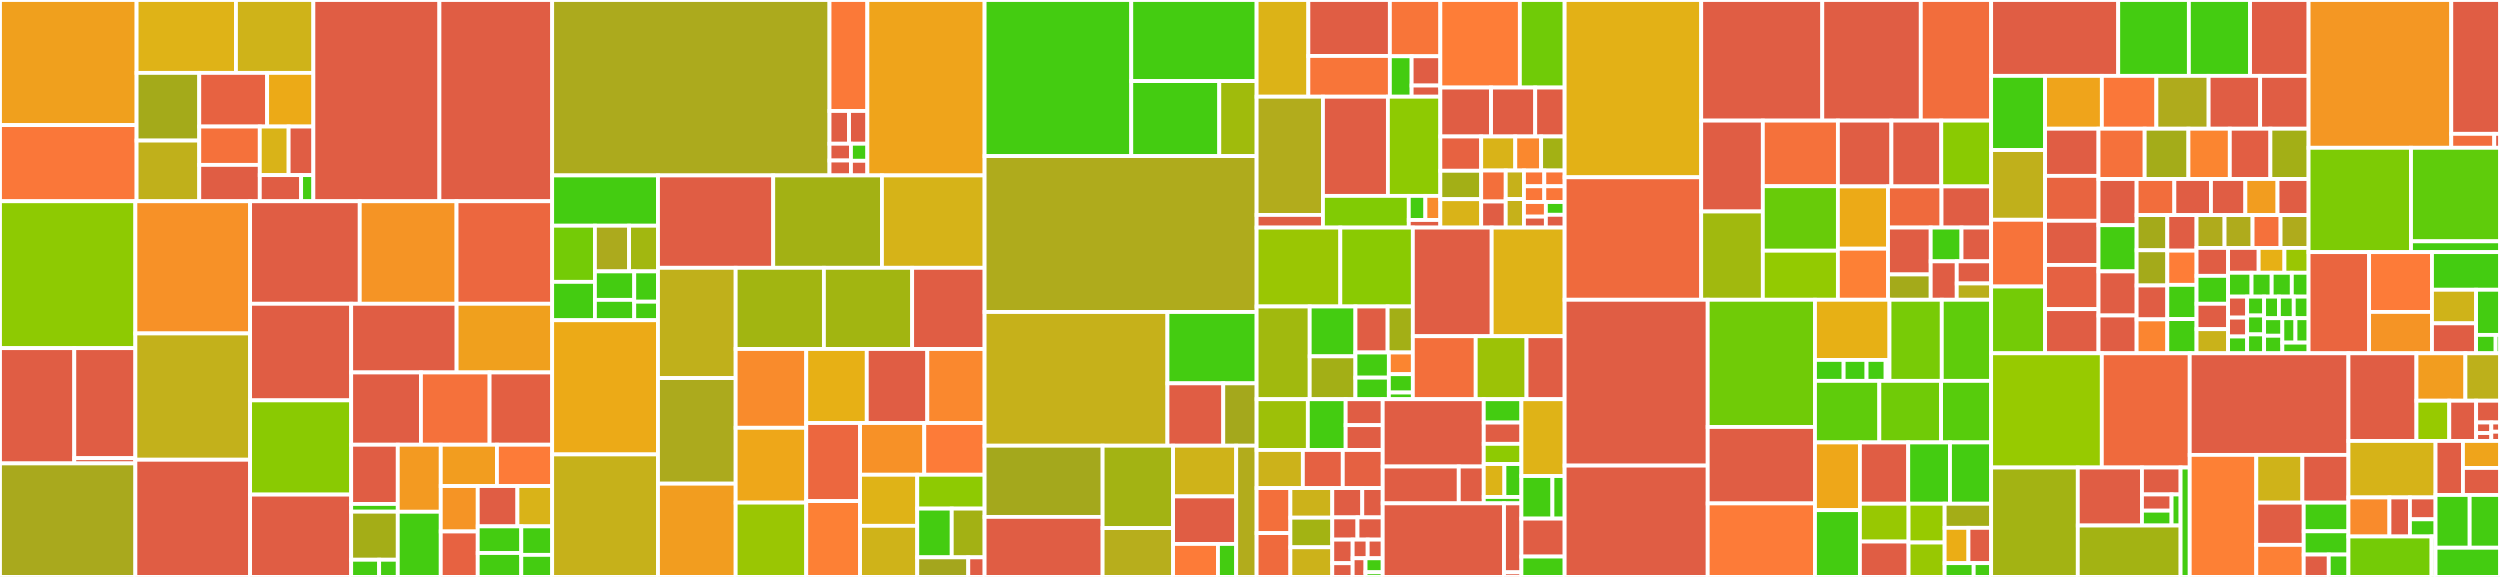 <svg baseProfile="full" width="650" height="150" viewBox="0 0 650 150" version="1.1"
xmlns="http://www.w3.org/2000/svg" xmlns:ev="http://www.w3.org/2001/xml-events"
xmlns:xlink="http://www.w3.org/1999/xlink">

<rect x="0" y="0" width="650" height="150" fill="#333333" stroke="none"/>

<style>rect.s{mask:url(#mask);}</style>
<defs>
  <pattern id="white" width="4" height="4" patternUnits="userSpaceOnUse" patternTransform="rotate(45)">
    <rect width="2" height="2" transform="translate(0,0)" fill="white"></rect>
  </pattern>
  <mask id="mask">
    <rect x="0" y="0" width="100%" height="100%" fill="url(#white)"></rect>
  </mask>
</defs>

<rect x="0" y="0" width="35.515" height="32.522" fill="#f0a01d" stroke="white" stroke-width="1" class=" tooltipped" data-content="internal/db/fetcher/indexer_iterators.go"><title>internal/db/fetcher/indexer_iterators.go</title></rect>
<rect x="0" y="32.522" width="35.515" height="19.802" fill="#fa7739" stroke="white" stroke-width="1" class=" tooltipped" data-content="internal/db/fetcher/indexer_matchers.go"><title>internal/db/fetcher/indexer_matchers.go</title></rect>
<rect x="35.515" y="0" width="25.834" height="18.952" fill="#dfb317" stroke="white" stroke-width="1" class=" tooltipped" data-content="internal/db/fetcher/versioned.go"><title>internal/db/fetcher/versioned.go</title></rect>
<rect x="61.349" y="0" width="20.124" height="18.952" fill="#cfb319" stroke="white" stroke-width="1" class=" tooltipped" data-content="internal/db/fetcher/indexer.go"><title>internal/db/fetcher/indexer.go</title></rect>
<rect x="35.515" y="18.952" width="16.292" height="17.599" fill="#a4aa1a" stroke="white" stroke-width="1" class=" tooltipped" data-content="internal/db/fetcher/document.go"><title>internal/db/fetcher/document.go</title></rect>
<rect x="35.515" y="36.551" width="16.292" height="15.773" fill="#c0b01b" stroke="white" stroke-width="1" class=" tooltipped" data-content="internal/db/fetcher/wrapper.go"><title>internal/db/fetcher/wrapper.go</title></rect>
<rect x="51.807" y="18.952" width="17.645" height="13.951" fill="#e76241" stroke="white" stroke-width="1" class=" tooltipped" data-content="internal/db/fetcher/encoded_doc.go"><title>internal/db/fetcher/encoded_doc.go</title></rect>
<rect x="69.452" y="18.952" width="12.022" height="13.951" fill="#ecaa17" stroke="white" stroke-width="1" class=" tooltipped" data-content="internal/db/fetcher/prefix.go"><title>internal/db/fetcher/prefix.go</title></rect>
<rect x="51.807" y="32.902" width="15.738" height="9.968" fill="#f5713b" stroke="white" stroke-width="1" class=" tooltipped" data-content="internal/db/fetcher/multi.go"><title>internal/db/fetcher/multi.go</title></rect>
<rect x="51.807" y="42.871" width="15.738" height="9.453" fill="#e05d44" stroke="white" stroke-width="1" class=" tooltipped" data-content="internal/db/fetcher/dag.go"><title>internal/db/fetcher/dag.go</title></rect>
<rect x="67.546" y="32.902" width="7.5" height="12.624" fill="#d9b318" stroke="white" stroke-width="1" class=" tooltipped" data-content="internal/db/fetcher/permissioned.go"><title>internal/db/fetcher/permissioned.go</title></rect>
<rect x="75.045" y="32.902" width="6.428" height="12.624" fill="#e05d44" stroke="white" stroke-width="1" class=" tooltipped" data-content="internal/db/fetcher/filtered.go"><title>internal/db/fetcher/filtered.go</title></rect>
<rect x="67.546" y="45.526" width="10.744" height="6.797" fill="#e05d44" stroke="white" stroke-width="1" class=" tooltipped" data-content="internal/db/fetcher/errors.go"><title>internal/db/fetcher/errors.go</title></rect>
<rect x="78.29" y="45.526" width="3.183" height="6.797" fill="#4c1" stroke="white" stroke-width="1" class=" tooltipped" data-content="internal/db/fetcher/fetcher.go"><title>internal/db/fetcher/fetcher.go</title></rect>
<rect x="81.473" y="0" width="32.776" height="52.324" fill="#e05d44" stroke="white" stroke-width="1" class=" tooltipped" data-content="internal/db/collection.go"><title>internal/db/collection.go</title></rect>
<rect x="114.249" y="0" width="29.312" height="52.324" fill="#e05d44" stroke="white" stroke-width="1" class=" tooltipped" data-content="internal/db/p2p_replicator.go"><title>internal/db/p2p_replicator.go</title></rect>
<rect x="0" y="52.324" width="35.198" height="38.194" fill="#8eca02" stroke="white" stroke-width="1" class=" tooltipped" data-content="internal/db/definition_validation.go"><title>internal/db/definition_validation.go</title></rect>
<rect x="0" y="90.518" width="19.314" height="29.971" fill="#e05d44" stroke="white" stroke-width="1" class=" tooltipped" data-content="internal/db/description/collection.go"><title>internal/db/description/collection.go</title></rect>
<rect x="19.314" y="90.518" width="15.884" height="28.609" fill="#e05d44" stroke="white" stroke-width="1" class=" tooltipped" data-content="internal/db/description/schema.go"><title>internal/db/description/schema.go</title></rect>
<rect x="19.314" y="119.127" width="15.884" height="1.362" fill="#e05d44" stroke="white" stroke-width="1" class=" tooltipped" data-content="internal/db/description/errors.go"><title>internal/db/description/errors.go</title></rect>
<rect x="0" y="120.49" width="35.198" height="29.51" fill="#a9a91d" stroke="white" stroke-width="1" class=" tooltipped" data-content="internal/db/collection_index.go"><title>internal/db/collection_index.go</title></rect>
<rect x="35.198" y="52.324" width="29.825" height="34.373" fill="#f79127" stroke="white" stroke-width="1" class=" tooltipped" data-content="internal/db/merge.go"><title>internal/db/merge.go</title></rect>
<rect x="35.198" y="86.696" width="29.825" height="32.831" fill="#c3b11b" stroke="white" stroke-width="1" class=" tooltipped" data-content="internal/db/schema.go"><title>internal/db/schema.go</title></rect>
<rect x="35.198" y="119.527" width="29.825" height="30.473" fill="#e05d44" stroke="white" stroke-width="1" class=" tooltipped" data-content="internal/db/errors.go"><title>internal/db/errors.go</title></rect>
<rect x="65.023" y="52.324" width="28.513" height="26.658" fill="#e05d44" stroke="white" stroke-width="1" class=" tooltipped" data-content="internal/db/backup.go"><title>internal/db/backup.go</title></rect>
<rect x="93.536" y="52.324" width="25.164" height="26.658" fill="#f59425" stroke="white" stroke-width="1" class=" tooltipped" data-content="internal/db/index.go"><title>internal/db/index.go</title></rect>
<rect x="118.701" y="52.324" width="24.86" height="26.658" fill="#ec673f" stroke="white" stroke-width="1" class=" tooltipped" data-content="internal/db/collection_define.go"><title>internal/db/collection_define.go</title></rect>
<rect x="65.023" y="78.982" width="26.281" height="25.114" fill="#e05d44" stroke="white" stroke-width="1" class=" tooltipped" data-content="internal/db/db.go"><title>internal/db/db.go</title></rect>
<rect x="65.023" y="104.095" width="26.281" height="24.496" fill="#8aca02" stroke="white" stroke-width="1" class=" tooltipped" data-content="internal/db/schema_id.go"><title>internal/db/schema_id.go</title></rect>
<rect x="65.023" y="128.592" width="26.281" height="21.408" fill="#e05d44" stroke="white" stroke-width="1" class=" tooltipped" data-content="internal/db/view.go"><title>internal/db/view.go</title></rect>
<rect x="91.304" y="78.982" width="27.416" height="17.858" fill="#e05d44" stroke="white" stroke-width="1" class=" tooltipped" data-content="internal/db/store.go"><title>internal/db/store.go</title></rect>
<rect x="118.72" y="78.982" width="24.841" height="17.858" fill="#f0a01d" stroke="white" stroke-width="1" class=" tooltipped" data-content="internal/db/p2p_schema_root.go"><title>internal/db/p2p_schema_root.go</title></rect>
<rect x="91.304" y="96.84" width="18.139" height="18.79" fill="#e05d44" stroke="white" stroke-width="1" class=" tooltipped" data-content="internal/db/collection_delete.go"><title>internal/db/collection_delete.go</title></rect>
<rect x="109.443" y="96.84" width="17.851" height="18.79" fill="#f5713b" stroke="white" stroke-width="1" class=" tooltipped" data-content="internal/db/collection_update.go"><title>internal/db/collection_update.go</title></rect>
<rect x="127.294" y="96.84" width="16.267" height="18.79" fill="#e35f42" stroke="white" stroke-width="1" class=" tooltipped" data-content="internal/db/lens.go"><title>internal/db/lens.go</title></rect>
<rect x="91.304" y="115.63" width="12.12" height="15.4" fill="#e05d44" stroke="white" stroke-width="1" class=" tooltipped" data-content="internal/db/base/compare.go"><title>internal/db/base/compare.go</title></rect>
<rect x="91.304" y="131.029" width="12.12" height="2.009" fill="#4c1" stroke="white" stroke-width="1" class=" tooltipped" data-content="internal/db/base/collection_keys.go"><title>internal/db/base/collection_keys.go</title></rect>
<rect x="91.304" y="133.038" width="12.12" height="12.498" fill="#a4ad17" stroke="white" stroke-width="1" class=" tooltipped" data-content="internal/db/permission/check.go"><title>internal/db/permission/check.go</title></rect>
<rect x="91.304" y="145.536" width="7.272" height="4.464" fill="#4c1" stroke="white" stroke-width="1" class=" tooltipped" data-content="internal/db/permission/register.go"><title>internal/db/permission/register.go</title></rect>
<rect x="98.576" y="145.536" width="4.848" height="4.464" fill="#4c1" stroke="white" stroke-width="1" class=" tooltipped" data-content="internal/db/permission/permission.go"><title>internal/db/permission/permission.go</title></rect>
<rect x="103.424" y="115.63" width="11.175" height="17.427" fill="#f39a21" stroke="white" stroke-width="1" class=" tooltipped" data-content="internal/db/collection_id.go"><title>internal/db/collection_id.go</title></rect>
<rect x="103.424" y="133.057" width="11.175" height="16.943" fill="#4c1" stroke="white" stroke-width="1" class=" tooltipped" data-content="internal/db/messages.go"><title>internal/db/messages.go</title></rect>
<rect x="114.599" y="115.63" width="14.607" height="10.741" fill="#f29d1f" stroke="white" stroke-width="1" class=" tooltipped" data-content="internal/db/collection_get.go"><title>internal/db/collection_get.go</title></rect>
<rect x="129.206" y="115.63" width="14.355" height="10.741" fill="#fd7b38" stroke="white" stroke-width="1" class=" tooltipped" data-content="internal/db/subscriptions.go"><title>internal/db/subscriptions.go</title></rect>
<rect x="114.599" y="126.37" width="9.616" height="11.815" fill="#f59425" stroke="white" stroke-width="1" class=" tooltipped" data-content="internal/db/iterator.go"><title>internal/db/iterator.go</title></rect>
<rect x="114.599" y="138.185" width="9.616" height="11.815" fill="#e76241" stroke="white" stroke-width="1" class=" tooltipped" data-content="internal/db/sequence.go"><title>internal/db/sequence.go</title></rect>
<rect x="124.215" y="126.37" width="10.318" height="10.487" fill="#e05d44" stroke="white" stroke-width="1" class=" tooltipped" data-content="internal/db/collection_retriever.go"><title>internal/db/collection_retriever.go</title></rect>
<rect x="134.533" y="126.37" width="9.028" height="10.487" fill="#d9b318" stroke="white" stroke-width="1" class=" tooltipped" data-content="internal/db/request.go"><title>internal/db/request.go</title></rect>
<rect x="124.215" y="136.857" width="11.319" height="6.93" fill="#4c1" stroke="white" stroke-width="1" class=" tooltipped" data-content="internal/db/collection_acp.go"><title>internal/db/collection_acp.go</title></rect>
<rect x="124.215" y="143.787" width="11.319" height="6.213" fill="#4c1" stroke="white" stroke-width="1" class=" tooltipped" data-content="internal/db/config.go"><title>internal/db/config.go</title></rect>
<rect x="135.534" y="136.857" width="8.026" height="7.414" fill="#4c1" stroke="white" stroke-width="1" class=" tooltipped" data-content="internal/db/context.go"><title>internal/db/context.go</title></rect>
<rect x="135.534" y="144.271" width="8.026" height="5.729" fill="#4c1" stroke="white" stroke-width="1" class=" tooltipped" data-content="internal/db/container/container.go"><title>internal/db/container/container.go</title></rect>
<rect x="143.561" y="0" width="72.111" height="45.613" fill="#acaa1d" stroke="white" stroke-width="1" class=" tooltipped" data-content="internal/planner/mapper/mapper.go"><title>internal/planner/mapper/mapper.go</title></rect>
<rect x="215.672" y="0" width="9.844" height="28.852" fill="#fb7938" stroke="white" stroke-width="1" class=" tooltipped" data-content="internal/planner/mapper/targetable.go"><title>internal/planner/mapper/targetable.go</title></rect>
<rect x="215.672" y="28.852" width="5.081" height="8.518" fill="#e05d44" stroke="white" stroke-width="1" class=" tooltipped" data-content="internal/planner/mapper/select.go"><title>internal/planner/mapper/select.go</title></rect>
<rect x="220.752" y="28.852" width="4.763" height="8.518" fill="#e05d44" stroke="white" stroke-width="1" class=" tooltipped" data-content="internal/planner/mapper/field.go"><title>internal/planner/mapper/field.go</title></rect>
<rect x="215.672" y="37.37" width="5.578" height="4.364" fill="#e05d44" stroke="white" stroke-width="1" class=" tooltipped" data-content="internal/planner/mapper/commitSelect.go"><title>internal/planner/mapper/commitSelect.go</title></rect>
<rect x="215.672" y="41.734" width="5.578" height="3.879" fill="#e05d44" stroke="white" stroke-width="1" class=" tooltipped" data-content="internal/planner/mapper/aggregate.go"><title>internal/planner/mapper/aggregate.go</title></rect>
<rect x="221.25" y="37.37" width="4.266" height="4.439" fill="#4c1" stroke="white" stroke-width="1" class=" tooltipped" data-content="internal/planner/mapper/operation.go"><title>internal/planner/mapper/operation.go</title></rect>
<rect x="221.25" y="41.809" width="4.266" height="3.805" fill="#e05d44" stroke="white" stroke-width="1" class=" tooltipped" data-content="internal/planner/mapper/errors.go"><title>internal/planner/mapper/errors.go</title></rect>
<rect x="225.516" y="0" width="30.481" height="45.613" fill="#efa41b" stroke="white" stroke-width="1" class=" tooltipped" data-content="internal/planner/type_join.go"><title>internal/planner/type_join.go</title></rect>
<rect x="143.561" y="45.613" width="27.519" height="13.073" fill="#4c1" stroke="white" stroke-width="1" class=" tooltipped" data-content="internal/planner/filter/normalize.go"><title>internal/planner/filter/normalize.go</title></rect>
<rect x="143.561" y="58.686" width="11.118" height="14.598" fill="#74cb06" stroke="white" stroke-width="1" class=" tooltipped" data-content="internal/planner/filter/copy_field.go"><title>internal/planner/filter/copy_field.go</title></rect>
<rect x="143.561" y="73.284" width="11.118" height="9.975" fill="#4c1" stroke="white" stroke-width="1" class=" tooltipped" data-content="internal/planner/filter/extract_properties.go"><title>internal/planner/filter/extract_properties.go</title></rect>
<rect x="154.679" y="58.686" width="8.884" height="11.874" fill="#acaa1d" stroke="white" stroke-width="1" class=" tooltipped" data-content="internal/planner/filter/unwrap_relation.go"><title>internal/planner/filter/unwrap_relation.go</title></rect>
<rect x="163.563" y="58.686" width="7.517" height="11.874" fill="#a2b710" stroke="white" stroke-width="1" class=" tooltipped" data-content="internal/planner/filter/complex.go"><title>internal/planner/filter/complex.go</title></rect>
<rect x="154.679" y="70.561" width="10.224" height="7.408" fill="#4c1" stroke="white" stroke-width="1" class=" tooltipped" data-content="internal/planner/filter/merge.go"><title>internal/planner/filter/merge.go</title></rect>
<rect x="154.679" y="77.968" width="10.224" height="5.291" fill="#4c1" stroke="white" stroke-width="1" class=" tooltipped" data-content="internal/planner/filter/split.go"><title>internal/planner/filter/split.go</title></rect>
<rect x="164.903" y="70.561" width="6.177" height="7.882" fill="#4c1" stroke="white" stroke-width="1" class=" tooltipped" data-content="internal/planner/filter/copy.go"><title>internal/planner/filter/copy.go</title></rect>
<rect x="164.903" y="78.443" width="6.177" height="4.817" fill="#4c1" stroke="white" stroke-width="1" class=" tooltipped" data-content="internal/planner/filter/remove_field.go"><title>internal/planner/filter/remove_field.go</title></rect>
<rect x="143.561" y="83.259" width="27.519" height="34.894" fill="#ecaa17" stroke="white" stroke-width="1" class=" tooltipped" data-content="internal/planner/planner.go"><title>internal/planner/planner.go</title></rect>
<rect x="143.561" y="118.153" width="27.519" height="31.847" fill="#c6b11a" stroke="white" stroke-width="1" class=" tooltipped" data-content="internal/planner/select.go"><title>internal/planner/select.go</title></rect>
<rect x="171.08" y="45.613" width="29.957" height="24.018" fill="#e05d44" stroke="white" stroke-width="1" class=" tooltipped" data-content="internal/planner/explain.go"><title>internal/planner/explain.go</title></rect>
<rect x="201.038" y="45.613" width="28.268" height="24.018" fill="#a3b114" stroke="white" stroke-width="1" class=" tooltipped" data-content="internal/planner/scan.go"><title>internal/planner/scan.go</title></rect>
<rect x="229.305" y="45.613" width="26.691" height="24.018" fill="#d6b318" stroke="white" stroke-width="1" class=" tooltipped" data-content="internal/planner/commit.go"><title>internal/planner/commit.go</title></rect>
<rect x="171.08" y="69.632" width="20.194" height="28.665" fill="#c0b01b" stroke="white" stroke-width="1" class=" tooltipped" data-content="internal/planner/sum.go"><title>internal/planner/sum.go</title></rect>
<rect x="171.08" y="98.296" width="20.194" height="27.459" fill="#acaa1d" stroke="white" stroke-width="1" class=" tooltipped" data-content="internal/planner/group.go"><title>internal/planner/group.go</title></rect>
<rect x="171.08" y="125.756" width="20.194" height="24.244" fill="#f29d1f" stroke="white" stroke-width="1" class=" tooltipped" data-content="internal/planner/arbitrary_join.go"><title>internal/planner/arbitrary_join.go</title></rect>
<rect x="191.274" y="69.632" width="22.941" height="21.106" fill="#a2b511" stroke="white" stroke-width="1" class=" tooltipped" data-content="internal/planner/max.go"><title>internal/planner/max.go</title></rect>
<rect x="214.216" y="69.632" width="22.941" height="21.106" fill="#a2b511" stroke="white" stroke-width="1" class=" tooltipped" data-content="internal/planner/min.go"><title>internal/planner/min.go</title></rect>
<rect x="237.157" y="69.632" width="18.84" height="21.106" fill="#e05d44" stroke="white" stroke-width="1" class=" tooltipped" data-content="internal/planner/top.go"><title>internal/planner/top.go</title></rect>
<rect x="191.274" y="90.737" width="18.349" height="20.491" fill="#f98b2c" stroke="white" stroke-width="1" class=" tooltipped" data-content="internal/planner/view.go"><title>internal/planner/view.go</title></rect>
<rect x="191.274" y="111.229" width="18.349" height="19.459" fill="#eea719" stroke="white" stroke-width="1" class=" tooltipped" data-content="internal/planner/multi.go"><title>internal/planner/multi.go</title></rect>
<rect x="191.274" y="130.688" width="18.349" height="19.312" fill="#9ac603" stroke="white" stroke-width="1" class=" tooltipped" data-content="internal/planner/count.go"><title>internal/planner/count.go</title></rect>
<rect x="209.623" y="90.737" width="15.739" height="19.249" fill="#e7b015" stroke="white" stroke-width="1" class=" tooltipped" data-content="internal/planner/order.go"><title>internal/planner/order.go</title></rect>
<rect x="225.362" y="90.737" width="15.739" height="19.249" fill="#e05d44" stroke="white" stroke-width="1" class=" tooltipped" data-content="internal/planner/upsert.go"><title>internal/planner/upsert.go</title></rect>
<rect x="241.101" y="90.737" width="14.896" height="19.249" fill="#fa882e" stroke="white" stroke-width="1" class=" tooltipped" data-content="internal/planner/update.go"><title>internal/planner/update.go</title></rect>
<rect x="209.623" y="109.986" width="13.993" height="20.297" fill="#ec673f" stroke="white" stroke-width="1" class=" tooltipped" data-content="internal/planner/lens.go"><title>internal/planner/lens.go</title></rect>
<rect x="209.623" y="130.283" width="13.993" height="19.717" fill="#fd8035" stroke="white" stroke-width="1" class=" tooltipped" data-content="internal/planner/operation.go"><title>internal/planner/operation.go</title></rect>
<rect x="223.616" y="109.986" width="16.693" height="13.449" fill="#f79127" stroke="white" stroke-width="1" class=" tooltipped" data-content="internal/planner/create.go"><title>internal/planner/create.go</title></rect>
<rect x="240.309" y="109.986" width="15.687" height="13.449" fill="#fd7b38" stroke="white" stroke-width="1" class=" tooltipped" data-content="internal/planner/delete.go"><title>internal/planner/delete.go</title></rect>
<rect x="223.616" y="123.435" width="14.866" height="13.282" fill="#dfb317" stroke="white" stroke-width="1" class=" tooltipped" data-content="internal/planner/average.go"><title>internal/planner/average.go</title></rect>
<rect x="223.616" y="136.718" width="14.866" height="13.282" fill="#cfb319" stroke="white" stroke-width="1" class=" tooltipped" data-content="internal/planner/values.go"><title>internal/planner/values.go</title></rect>
<rect x="238.483" y="123.435" width="17.514" height="8.803" fill="#8eca02" stroke="white" stroke-width="1" class=" tooltipped" data-content="internal/planner/limit.go"><title>internal/planner/limit.go</title></rect>
<rect x="238.483" y="132.239" width="8.971" height="12.665" fill="#4c1" stroke="white" stroke-width="1" class=" tooltipped" data-content="internal/planner/aggregate.go"><title>internal/planner/aggregate.go</title></rect>
<rect x="247.453" y="132.239" width="8.543" height="12.665" fill="#a3b114" stroke="white" stroke-width="1" class=" tooltipped" data-content="internal/planner/pipe.go"><title>internal/planner/pipe.go</title></rect>
<rect x="238.483" y="144.903" width="13.268" height="5.097" fill="#a4a61d" stroke="white" stroke-width="1" class=" tooltipped" data-content="internal/planner/datasource.go"><title>internal/planner/datasource.go</title></rect>
<rect x="251.751" y="144.903" width="4.246" height="5.097" fill="#e05d44" stroke="white" stroke-width="1" class=" tooltipped" data-content="internal/planner/errors.go"><title>internal/planner/errors.go</title></rect>
<rect x="255.997" y="0" width="38.129" height="40.579" fill="#4c1" stroke="white" stroke-width="1" class=" tooltipped" data-content="internal/request/graphql/schema/types/base.go"><title>internal/request/graphql/schema/types/base.go</title></rect>
<rect x="294.126" y="0" width="32.596" height="21.078" fill="#4c1" stroke="white" stroke-width="1" class=" tooltipped" data-content="internal/request/graphql/schema/types/types.go"><title>internal/request/graphql/schema/types/types.go</title></rect>
<rect x="294.126" y="21.078" width="22.887" height="19.501" fill="#4c1" stroke="white" stroke-width="1" class=" tooltipped" data-content="internal/request/graphql/schema/types/commits.go"><title>internal/request/graphql/schema/types/commits.go</title></rect>
<rect x="317.013" y="21.078" width="9.71" height="19.501" fill="#a0bb0c" stroke="white" stroke-width="1" class=" tooltipped" data-content="internal/request/graphql/schema/types/scalars.go"><title>internal/request/graphql/schema/types/scalars.go</title></rect>
<rect x="255.997" y="40.579" width="70.725" height="40.541" fill="#afab1c" stroke="white" stroke-width="1" class=" tooltipped" data-content="internal/request/graphql/schema/generate.go"><title>internal/request/graphql/schema/generate.go</title></rect>
<rect x="255.997" y="81.119" width="47.539" height="34.765" fill="#c6b11a" stroke="white" stroke-width="1" class=" tooltipped" data-content="internal/request/graphql/schema/collection.go"><title>internal/request/graphql/schema/collection.go</title></rect>
<rect x="303.536" y="81.119" width="23.186" height="18.549" fill="#4c1" stroke="white" stroke-width="1" class=" tooltipped" data-content="internal/request/graphql/schema/schema.go"><title>internal/request/graphql/schema/schema.go</title></rect>
<rect x="303.536" y="99.669" width="14.512" height="16.216" fill="#e05d44" stroke="white" stroke-width="1" class=" tooltipped" data-content="internal/request/graphql/schema/errors.go"><title>internal/request/graphql/schema/errors.go</title></rect>
<rect x="318.048" y="99.669" width="8.674" height="16.216" fill="#a4a81c" stroke="white" stroke-width="1" class=" tooltipped" data-content="internal/request/graphql/schema/manager.go"><title>internal/request/graphql/schema/manager.go</title></rect>
<rect x="255.997" y="115.885" width="30.685" height="18.512" fill="#a4a81c" stroke="white" stroke-width="1" class=" tooltipped" data-content="internal/request/graphql/parser/query.go"><title>internal/request/graphql/parser/query.go</title></rect>
<rect x="255.997" y="134.397" width="30.685" height="15.603" fill="#e05d44" stroke="white" stroke-width="1" class=" tooltipped" data-content="internal/request/graphql/parser/request.go"><title>internal/request/graphql/parser/request.go</title></rect>
<rect x="286.681" y="115.885" width="18.316" height="21.414" fill="#a3b313" stroke="white" stroke-width="1" class=" tooltipped" data-content="internal/request/graphql/parser/mutation.go"><title>internal/request/graphql/parser/mutation.go</title></rect>
<rect x="286.681" y="137.299" width="18.316" height="12.701" fill="#b7ae1c" stroke="white" stroke-width="1" class=" tooltipped" data-content="internal/request/graphql/parser/commit.go"><title>internal/request/graphql/parser/commit.go</title></rect>
<rect x="304.997" y="115.885" width="16.413" height="13.185" fill="#cfb319" stroke="white" stroke-width="1" class=" tooltipped" data-content="internal/request/graphql/parser/order.go"><title>internal/request/graphql/parser/order.go</title></rect>
<rect x="304.997" y="129.069" width="16.413" height="12.361" fill="#e05d44" stroke="white" stroke-width="1" class=" tooltipped" data-content="internal/request/graphql/parser/filter.go"><title>internal/request/graphql/parser/filter.go</title></rect>
<rect x="304.997" y="141.43" width="11.678" height="8.57" fill="#fd7b38" stroke="white" stroke-width="1" class=" tooltipped" data-content="internal/request/graphql/parser/subscription.go"><title>internal/request/graphql/parser/subscription.go</title></rect>
<rect x="316.675" y="141.43" width="4.734" height="8.57" fill="#4c1" stroke="white" stroke-width="1" class=" tooltipped" data-content="internal/request/graphql/parser/introspection.go"><title>internal/request/graphql/parser/introspection.go</title></rect>
<rect x="321.41" y="115.885" width="5.312" height="34.115" fill="#b2ac1c" stroke="white" stroke-width="1" class=" tooltipped" data-content="internal/request/graphql/parser.go"><title>internal/request/graphql/parser.go</title></rect>
<rect x="326.722" y="0" width="13.448" height="25.143" fill="#dcb317" stroke="white" stroke-width="1" class=" tooltipped" data-content="internal/core/crdt/ipld_union.go"><title>internal/core/crdt/ipld_union.go</title></rect>
<rect x="340.17" y="0" width="21.194" height="14.55" fill="#e05d44" stroke="white" stroke-width="1" class=" tooltipped" data-content="internal/core/crdt/counter.go"><title>internal/core/crdt/counter.go</title></rect>
<rect x="340.17" y="14.55" width="21.194" height="10.593" fill="#f87539" stroke="white" stroke-width="1" class=" tooltipped" data-content="internal/core/crdt/composite.go"><title>internal/core/crdt/composite.go</title></rect>
<rect x="361.364" y="0" width="13.125" height="14.632" fill="#f87539" stroke="white" stroke-width="1" class=" tooltipped" data-content="internal/core/crdt/lwwreg.go"><title>internal/core/crdt/lwwreg.go</title></rect>
<rect x="361.364" y="14.632" width="5.662" height="10.51" fill="#4c1" stroke="white" stroke-width="1" class=" tooltipped" data-content="internal/core/crdt/collection.go"><title>internal/core/crdt/collection.go</title></rect>
<rect x="367.026" y="14.632" width="7.463" height="7.611" fill="#e05d44" stroke="white" stroke-width="1" class=" tooltipped" data-content="internal/core/crdt/base.go"><title>internal/core/crdt/base.go</title></rect>
<rect x="367.026" y="22.243" width="7.463" height="2.899" fill="#e05d44" stroke="white" stroke-width="1" class=" tooltipped" data-content="internal/core/crdt/errors.go"><title>internal/core/crdt/errors.go</title></rect>
<rect x="326.722" y="25.143" width="17.247" height="30.74" fill="#b2ac1c" stroke="white" stroke-width="1" class=" tooltipped" data-content="internal/core/block/block.go"><title>internal/core/block/block.go</title></rect>
<rect x="326.722" y="55.882" width="17.247" height="3.294" fill="#e05d44" stroke="white" stroke-width="1" class=" tooltipped" data-content="internal/core/block/errors.go"><title>internal/core/block/errors.go</title></rect>
<rect x="343.969" y="25.143" width="16.886" height="25.791" fill="#e05d44" stroke="white" stroke-width="1" class=" tooltipped" data-content="internal/core/encoding.go"><title>internal/core/encoding.go</title></rect>
<rect x="360.855" y="25.143" width="13.634" height="25.791" fill="#8eca02" stroke="white" stroke-width="1" class=" tooltipped" data-content="internal/core/doc.go"><title>internal/core/doc.go</title></rect>
<rect x="343.969" y="50.933" width="22.316" height="8.242" fill="#81cb04" stroke="white" stroke-width="1" class=" tooltipped" data-content="internal/core/view_item.go"><title>internal/core/view_item.go</title></rect>
<rect x="366.285" y="50.933" width="4.318" height="6.264" fill="#4c1" stroke="white" stroke-width="1" class=" tooltipped" data-content="internal/core/cid/cid.go"><title>internal/core/cid/cid.go</title></rect>
<rect x="370.603" y="50.933" width="3.886" height="6.264" fill="#f98b2c" stroke="white" stroke-width="1" class=" tooltipped" data-content="internal/core/net/protocol.go"><title>internal/core/net/protocol.go</title></rect>
<rect x="366.285" y="57.198" width="8.204" height="1.978" fill="#e05d44" stroke="white" stroke-width="1" class=" tooltipped" data-content="internal/core/errors.go"><title>internal/core/errors.go</title></rect>
<rect x="374.49" y="0" width="20.674" height="22.766" fill="#fe7d37" stroke="white" stroke-width="1" class=" tooltipped" data-content="internal/keys/datastore_doc.go"><title>internal/keys/datastore_doc.go</title></rect>
<rect x="395.163" y="0" width="11.644" height="22.766" fill="#70cb07" stroke="white" stroke-width="1" class=" tooltipped" data-content="internal/keys/datastore_index.go"><title>internal/keys/datastore_index.go</title></rect>
<rect x="374.49" y="22.766" width="13.182" height="12.722" fill="#e05d44" stroke="white" stroke-width="1" class=" tooltipped" data-content="internal/keys/headstore_doc.go"><title>internal/keys/headstore_doc.go</title></rect>
<rect x="387.672" y="22.766" width="11.481" height="12.722" fill="#e05d44" stroke="white" stroke-width="1" class=" tooltipped" data-content="internal/keys/headstore_collection.go"><title>internal/keys/headstore_collection.go</title></rect>
<rect x="399.153" y="22.766" width="7.654" height="12.722" fill="#e05d44" stroke="white" stroke-width="1" class=" tooltipped" data-content="internal/keys/systemstore_collection_root.go"><title>internal/keys/systemstore_collection_root.go</title></rect>
<rect x="374.49" y="35.489" width="10.62" height="8.914" fill="#e76241" stroke="white" stroke-width="1" class=" tooltipped" data-content="internal/keys/datastore_view_item.go"><title>internal/keys/datastore_view_item.go</title></rect>
<rect x="374.49" y="44.403" width="10.62" height="7.386" fill="#a3af16" stroke="white" stroke-width="1" class=" tooltipped" data-content="internal/keys/systemstore_collection_index.go"><title>internal/keys/systemstore_collection_index.go</title></rect>
<rect x="374.49" y="51.79" width="10.62" height="7.386" fill="#d9b318" stroke="white" stroke-width="1" class=" tooltipped" data-content="internal/keys/systemstore_collection_schema.go"><title>internal/keys/systemstore_collection_schema.go</title></rect>
<rect x="385.11" y="35.489" width="8.862" height="8.851" fill="#d9b318" stroke="white" stroke-width="1" class=" tooltipped" data-content="internal/keys/systemstore_schema_root.go"><title>internal/keys/systemstore_schema_root.go</title></rect>
<rect x="393.972" y="35.489" width="6.723" height="8.851" fill="#fa882e" stroke="white" stroke-width="1" class=" tooltipped" data-content="internal/keys/peerstore_replicator_retry_doc.go"><title>internal/keys/peerstore_replicator_retry_doc.go</title></rect>
<rect x="400.695" y="35.489" width="6.112" height="8.851" fill="#a3b114" stroke="white" stroke-width="1" class=" tooltipped" data-content="internal/keys/datastore_primary_doc.go"><title>internal/keys/datastore_primary_doc.go</title></rect>
<rect x="385.11" y="44.34" width="6.381" height="8.054" fill="#f36f3b" stroke="white" stroke-width="1" class=" tooltipped" data-content="internal/keys/systemstore_p2p_collection.go"><title>internal/keys/systemstore_p2p_collection.go</title></rect>
<rect x="385.11" y="52.394" width="6.381" height="6.782" fill="#e05d44" stroke="white" stroke-width="1" class=" tooltipped" data-content="internal/keys/peerstore_replicator_retry.go"><title>internal/keys/peerstore_replicator_retry.go</title></rect>
<rect x="391.491" y="44.34" width="4.741" height="7.418" fill="#c6b11a" stroke="white" stroke-width="1" class=" tooltipped" data-content="internal/keys/peerstore_replicator.go"><title>internal/keys/peerstore_replicator.go</title></rect>
<rect x="391.491" y="51.758" width="4.741" height="7.418" fill="#c6b11a" stroke="white" stroke-width="1" class=" tooltipped" data-content="internal/keys/systemstore_schema_version.go"><title>internal/keys/systemstore_schema_version.go</title></rect>
<rect x="396.232" y="44.34" width="5.288" height="4.093" fill="#fa7739" stroke="white" stroke-width="1" class=" tooltipped" data-content="internal/keys/headstore.go"><title>internal/keys/headstore.go</title></rect>
<rect x="401.519" y="44.34" width="5.288" height="4.093" fill="#fa7739" stroke="white" stroke-width="1" class=" tooltipped" data-content="internal/keys/systemstore_collection.go"><title>internal/keys/systemstore_collection.go</title></rect>
<rect x="396.232" y="48.433" width="5.288" height="4.093" fill="#fa7739" stroke="white" stroke-width="1" class=" tooltipped" data-content="internal/keys/systemstore_collection_name.go"><title>internal/keys/systemstore_collection_name.go</title></rect>
<rect x="401.519" y="48.433" width="5.288" height="4.093" fill="#fa7739" stroke="white" stroke-width="1" class=" tooltipped" data-content="internal/keys/systemstore_seq_field_id.go"><title>internal/keys/systemstore_seq_field_id.go</title></rect>
<rect x="396.232" y="52.525" width="5.694" height="3.8" fill="#fa7739" stroke="white" stroke-width="1" class=" tooltipped" data-content="internal/keys/systemstore_seq_index_id.go"><title>internal/keys/systemstore_seq_index_id.go</title></rect>
<rect x="396.232" y="56.326" width="5.694" height="2.85" fill="#e05d44" stroke="white" stroke-width="1" class=" tooltipped" data-content="internal/keys/errors.go"><title>internal/keys/errors.go</title></rect>
<rect x="401.926" y="52.525" width="4.881" height="3.325" fill="#4c1" stroke="white" stroke-width="1" class=" tooltipped" data-content="internal/keys/key.go"><title>internal/keys/key.go</title></rect>
<rect x="401.926" y="55.851" width="4.881" height="3.325" fill="#e05d44" stroke="white" stroke-width="1" class=" tooltipped" data-content="internal/keys/systemstore_seq_collection_id.go"><title>internal/keys/systemstore_seq_collection_id.go</title></rect>
<rect x="326.722" y="59.176" width="21.76" height="20.511" fill="#9ac603" stroke="white" stroke-width="1" class=" tooltipped" data-content="internal/encoding/int.go"><title>internal/encoding/int.go</title></rect>
<rect x="348.482" y="59.176" width="18.858" height="20.511" fill="#8aca02" stroke="white" stroke-width="1" class=" tooltipped" data-content="internal/encoding/field_value.go"><title>internal/encoding/field_value.go</title></rect>
<rect x="326.722" y="79.687" width="13.801" height="24.107" fill="#a1b90e" stroke="white" stroke-width="1" class=" tooltipped" data-content="internal/encoding/json.go"><title>internal/encoding/json.go</title></rect>
<rect x="340.523" y="79.687" width="11.894" height="12.963" fill="#4c1" stroke="white" stroke-width="1" class=" tooltipped" data-content="internal/encoding/bytes.go"><title>internal/encoding/bytes.go</title></rect>
<rect x="340.523" y="92.65" width="11.894" height="11.144" fill="#a3af16" stroke="white" stroke-width="1" class=" tooltipped" data-content="internal/encoding/float.go"><title>internal/encoding/float.go</title></rect>
<rect x="352.417" y="79.687" width="8.366" height="11.963" fill="#e05d44" stroke="white" stroke-width="1" class=" tooltipped" data-content="internal/encoding/time.go"><title>internal/encoding/time.go</title></rect>
<rect x="360.783" y="79.687" width="6.557" height="11.963" fill="#a3af16" stroke="white" stroke-width="1" class=" tooltipped" data-content="internal/encoding/errors.go"><title>internal/encoding/errors.go</title></rect>
<rect x="352.417" y="91.65" width="8.687" height="6.539" fill="#4c1" stroke="white" stroke-width="1" class=" tooltipped" data-content="internal/encoding/type.go"><title>internal/encoding/type.go</title></rect>
<rect x="352.417" y="98.189" width="8.687" height="5.605" fill="#4c1" stroke="white" stroke-width="1" class=" tooltipped" data-content="internal/encoding/bool.go"><title>internal/encoding/bool.go</title></rect>
<rect x="361.104" y="91.65" width="6.237" height="5.638" fill="#fb8530" stroke="white" stroke-width="1" class=" tooltipped" data-content="internal/encoding/string.go"><title>internal/encoding/string.go</title></rect>
<rect x="361.104" y="97.288" width="6.237" height="4.771" fill="#4c1" stroke="white" stroke-width="1" class=" tooltipped" data-content="internal/encoding/null.go"><title>internal/encoding/null.go</title></rect>
<rect x="361.104" y="102.059" width="6.237" height="1.735" fill="#4c1" stroke="white" stroke-width="1" class=" tooltipped" data-content="internal/encoding/encoding.go"><title>internal/encoding/encoding.go</title></rect>
<rect x="367.34" y="59.176" width="20.5" height="28.238" fill="#e05d44" stroke="white" stroke-width="1" class=" tooltipped" data-content="internal/lens/fetcher.go"><title>internal/lens/fetcher.go</title></rect>
<rect x="387.84" y="59.176" width="18.967" height="28.238" fill="#dfb317" stroke="white" stroke-width="1" class=" tooltipped" data-content="internal/lens/registry.go"><title>internal/lens/registry.go</title></rect>
<rect x="367.34" y="87.414" width="16.348" height="16.381" fill="#f36f3b" stroke="white" stroke-width="1" class=" tooltipped" data-content="internal/lens/lens.go"><title>internal/lens/lens.go</title></rect>
<rect x="383.688" y="87.414" width="13.211" height="16.381" fill="#9cc206" stroke="white" stroke-width="1" class=" tooltipped" data-content="internal/lens/history.go"><title>internal/lens/history.go</title></rect>
<rect x="396.899" y="87.414" width="9.908" height="16.381" fill="#e05d44" stroke="white" stroke-width="1" class=" tooltipped" data-content="internal/lens/txn_registry.go"><title>internal/lens/txn_registry.go</title></rect>
<rect x="326.722" y="103.794" width="13.318" height="13.202" fill="#9dc008" stroke="white" stroke-width="1" class=" tooltipped" data-content="internal/connor/eq.go"><title>internal/connor/eq.go</title></rect>
<rect x="340.04" y="103.794" width="9.835" height="13.202" fill="#4c1" stroke="white" stroke-width="1" class=" tooltipped" data-content="internal/connor/connor.go"><title>internal/connor/connor.go</title></rect>
<rect x="349.875" y="103.794" width="9.63" height="6.741" fill="#e05d44" stroke="white" stroke-width="1" class=" tooltipped" data-content="internal/connor/numbers/upcast.go"><title>internal/connor/numbers/upcast.go</title></rect>
<rect x="349.875" y="110.535" width="9.63" height="6.46" fill="#e05d44" stroke="white" stroke-width="1" class=" tooltipped" data-content="internal/connor/numbers/equality.go"><title>internal/connor/numbers/equality.go</title></rect>
<rect x="326.722" y="116.996" width="12.02" height="9.901" fill="#ccb21a" stroke="white" stroke-width="1" class=" tooltipped" data-content="internal/connor/like.go"><title>internal/connor/like.go</title></rect>
<rect x="338.743" y="116.996" width="10.381" height="9.901" fill="#e56142" stroke="white" stroke-width="1" class=" tooltipped" data-content="internal/connor/ge.go"><title>internal/connor/ge.go</title></rect>
<rect x="349.124" y="116.996" width="10.381" height="9.901" fill="#e56142" stroke="white" stroke-width="1" class=" tooltipped" data-content="internal/connor/le.go"><title>internal/connor/le.go</title></rect>
<rect x="326.722" y="126.897" width="8.781" height="11.705" fill="#f36f3b" stroke="white" stroke-width="1" class=" tooltipped" data-content="internal/connor/lt.go"><title>internal/connor/lt.go</title></rect>
<rect x="326.722" y="138.603" width="8.781" height="11.397" fill="#ef6a3d" stroke="white" stroke-width="1" class=" tooltipped" data-content="internal/connor/gt.go"><title>internal/connor/gt.go</title></rect>
<rect x="335.503" y="126.897" width="10.889" height="7.701" fill="#ccb21a" stroke="white" stroke-width="1" class=" tooltipped" data-content="internal/connor/all.go"><title>internal/connor/all.go</title></rect>
<rect x="335.503" y="134.598" width="10.889" height="7.701" fill="#a3b313" stroke="white" stroke-width="1" class=" tooltipped" data-content="internal/connor/any.go"><title>internal/connor/any.go</title></rect>
<rect x="335.503" y="142.299" width="10.889" height="7.701" fill="#ccb21a" stroke="white" stroke-width="1" class=" tooltipped" data-content="internal/connor/none.go"><title>internal/connor/none.go</title></rect>
<rect x="346.392" y="126.897" width="7.797" height="7.632" fill="#e05d44" stroke="white" stroke-width="1" class=" tooltipped" data-content="internal/connor/time/equality.go"><title>internal/connor/time/equality.go</title></rect>
<rect x="354.189" y="126.897" width="5.316" height="7.632" fill="#e05d44" stroke="white" stroke-width="1" class=" tooltipped" data-content="internal/connor/ilike.go"><title>internal/connor/ilike.go</title></rect>
<rect x="346.392" y="134.529" width="6.557" height="5.776" fill="#e05d44" stroke="white" stroke-width="1" class=" tooltipped" data-content="internal/connor/and.go"><title>internal/connor/and.go</title></rect>
<rect x="352.949" y="134.529" width="6.557" height="5.776" fill="#e05d44" stroke="white" stroke-width="1" class=" tooltipped" data-content="internal/connor/or.go"><title>internal/connor/or.go</title></rect>
<rect x="346.392" y="140.305" width="5.301" height="6.123" fill="#e05d44" stroke="white" stroke-width="1" class=" tooltipped" data-content="internal/connor/in.go"><title>internal/connor/in.go</title></rect>
<rect x="346.392" y="146.428" width="5.301" height="3.572" fill="#e05d44" stroke="white" stroke-width="1" class=" tooltipped" data-content="internal/connor/ne.go"><title>internal/connor/ne.go</title></rect>
<rect x="351.693" y="140.305" width="3.906" height="4.847" fill="#e05d44" stroke="white" stroke-width="1" class=" tooltipped" data-content="internal/connor/nin.go"><title>internal/connor/nin.go</title></rect>
<rect x="355.599" y="140.305" width="3.906" height="4.847" fill="#e05d44" stroke="white" stroke-width="1" class=" tooltipped" data-content="internal/connor/nlike.go"><title>internal/connor/nlike.go</title></rect>
<rect x="351.693" y="145.153" width="3.348" height="4.847" fill="#e05d44" stroke="white" stroke-width="1" class=" tooltipped" data-content="internal/connor/nilike.go"><title>internal/connor/nilike.go</title></rect>
<rect x="355.041" y="145.153" width="4.464" height="3.636" fill="#4c1" stroke="white" stroke-width="1" class=" tooltipped" data-content="internal/connor/not.go"><title>internal/connor/not.go</title></rect>
<rect x="355.041" y="148.788" width="4.464" height="1.212" fill="#4c1" stroke="white" stroke-width="1" class=" tooltipped" data-content="internal/connor/errors.go"><title>internal/connor/errors.go</title></rect>
<rect x="359.505" y="103.794" width="26.272" height="17.503" fill="#e05d44" stroke="white" stroke-width="1" class=" tooltipped" data-content="internal/merkle/clock/clock.go"><title>internal/merkle/clock/clock.go</title></rect>
<rect x="359.505" y="121.297" width="19.775" height="9.575" fill="#e05d44" stroke="white" stroke-width="1" class=" tooltipped" data-content="internal/merkle/clock/heads.go"><title>internal/merkle/clock/heads.go</title></rect>
<rect x="379.28" y="121.297" width="6.497" height="9.575" fill="#e05d44" stroke="white" stroke-width="1" class=" tooltipped" data-content="internal/merkle/clock/errors.go"><title>internal/merkle/clock/errors.go</title></rect>
<rect x="385.777" y="103.794" width="9.79" height="6.079" fill="#4c1" stroke="white" stroke-width="1" class=" tooltipped" data-content="internal/merkle/crdt/composite.go"><title>internal/merkle/crdt/composite.go</title></rect>
<rect x="385.777" y="109.873" width="9.79" height="5.526" fill="#e05d44" stroke="white" stroke-width="1" class=" tooltipped" data-content="internal/merkle/crdt/counter.go"><title>internal/merkle/crdt/counter.go</title></rect>
<rect x="385.777" y="115.399" width="9.79" height="5.25" fill="#8eca02" stroke="white" stroke-width="1" class=" tooltipped" data-content="internal/merkle/crdt/merklecrdt.go"><title>internal/merkle/crdt/merklecrdt.go</title></rect>
<rect x="385.777" y="120.649" width="5.368" height="8.566" fill="#dcb317" stroke="white" stroke-width="1" class=" tooltipped" data-content="internal/merkle/crdt/lwwreg.go"><title>internal/merkle/crdt/lwwreg.go</title></rect>
<rect x="391.146" y="120.649" width="4.421" height="8.566" fill="#4c1" stroke="white" stroke-width="1" class=" tooltipped" data-content="internal/merkle/crdt/collection.go"><title>internal/merkle/crdt/collection.go</title></rect>
<rect x="385.777" y="129.215" width="9.79" height="1.658" fill="#4c1" stroke="white" stroke-width="1" class=" tooltipped" data-content="internal/merkle/crdt/field.go"><title>internal/merkle/crdt/field.go</title></rect>
<rect x="359.505" y="130.873" width="31.536" height="19.127" fill="#e05d44" stroke="white" stroke-width="1" class=" tooltipped" data-content="internal/kms/pubsub.go"><title>internal/kms/pubsub.go</title></rect>
<rect x="391.041" y="130.873" width="4.525" height="17.932" fill="#e05d44" stroke="white" stroke-width="1" class=" tooltipped" data-content="internal/kms/enc_store.go"><title>internal/kms/enc_store.go</title></rect>
<rect x="391.041" y="148.805" width="4.525" height="1.195" fill="#e05d44" stroke="white" stroke-width="1" class=" tooltipped" data-content="internal/kms/errors.go"><title>internal/kms/errors.go</title></rect>
<rect x="395.567" y="103.794" width="11.24" height="19.974" fill="#dfb317" stroke="white" stroke-width="1" class=" tooltipped" data-content="internal/encryption/encryptor.go"><title>internal/encryption/encryptor.go</title></rect>
<rect x="395.567" y="123.769" width="8.063" height="11.07" fill="#4c1" stroke="white" stroke-width="1" class=" tooltipped" data-content="internal/encryption/context.go"><title>internal/encryption/context.go</title></rect>
<rect x="403.63" y="123.769" width="3.177" height="11.07" fill="#4c1" stroke="white" stroke-width="1" class=" tooltipped" data-content="internal/encryption/event.go"><title>internal/encryption/event.go</title></rect>
<rect x="395.567" y="134.839" width="11.24" height="9.867" fill="#e05d44" stroke="white" stroke-width="1" class=" tooltipped" data-content="internal/metric/metric.go"><title>internal/metric/metric.go</title></rect>
<rect x="395.567" y="144.706" width="11.24" height="5.294" fill="#4c1" stroke="white" stroke-width="1" class=" tooltipped" data-content="internal/utils/slice/slice.go"><title>internal/utils/slice/slice.go</title></rect>
<rect x="406.807" y="0" width="35.504" height="46.093" fill="#e3b116" stroke="white" stroke-width="1" class=" tooltipped" data-content="http/handler_store.go"><title>http/handler_store.go</title></rect>
<rect x="406.807" y="46.093" width="35.504" height="31.846" fill="#ef6a3d" stroke="white" stroke-width="1" class=" tooltipped" data-content="http/handler_collection.go"><title>http/handler_collection.go</title></rect>
<rect x="442.311" y="0" width="31.481" height="31.362" fill="#e05d44" stroke="white" stroke-width="1" class=" tooltipped" data-content="http/client.go"><title>http/client.go</title></rect>
<rect x="473.791" y="0" width="25.616" height="31.362" fill="#e05d44" stroke="white" stroke-width="1" class=" tooltipped" data-content="http/client_collection.go"><title>http/client_collection.go</title></rect>
<rect x="499.407" y="0" width="18.285" height="31.362" fill="#f26d3c" stroke="white" stroke-width="1" class=" tooltipped" data-content="http/handler_p2p.go"><title>http/handler_p2p.go</title></rect>
<rect x="442.311" y="31.362" width="16.029" height="23.626" fill="#e05d44" stroke="white" stroke-width="1" class=" tooltipped" data-content="http/handler_lens.go"><title>http/handler_lens.go</title></rect>
<rect x="442.311" y="54.988" width="16.029" height="22.951" fill="#a1b90e" stroke="white" stroke-width="1" class=" tooltipped" data-content="http/handler_acp.go"><title>http/handler_acp.go</title></rect>
<rect x="458.339" y="31.362" width="19.513" height="17.051" fill="#f5713b" stroke="white" stroke-width="1" class=" tooltipped" data-content="http/handler_tx.go"><title>http/handler_tx.go</title></rect>
<rect x="458.339" y="48.413" width="19.513" height="16.773" fill="#68cb09" stroke="white" stroke-width="1" class=" tooltipped" data-content="http/openapi.go"><title>http/openapi.go</title></rect>
<rect x="458.339" y="65.186" width="19.513" height="12.753" fill="#93ca01" stroke="white" stroke-width="1" class=" tooltipped" data-content="http/server.go"><title>http/server.go</title></rect>
<rect x="477.853" y="31.362" width="13.912" height="17.11" fill="#e05d44" stroke="white" stroke-width="1" class=" tooltipped" data-content="http/client_p2p.go"><title>http/client_p2p.go</title></rect>
<rect x="491.765" y="31.362" width="12.964" height="17.11" fill="#e05d44" stroke="white" stroke-width="1" class=" tooltipped" data-content="http/client_lens.go"><title>http/client_lens.go</title></rect>
<rect x="504.728" y="31.362" width="12.964" height="17.11" fill="#8aca02" stroke="white" stroke-width="1" class=" tooltipped" data-content="http/handler_ccip.go"><title>http/handler_ccip.go</title></rect>
<rect x="477.853" y="48.472" width="13.035" height="16.186" fill="#ecaa17" stroke="white" stroke-width="1" class=" tooltipped" data-content="http/client_acp.go"><title>http/client_acp.go</title></rect>
<rect x="477.853" y="64.659" width="13.035" height="13.281" fill="#fd8035" stroke="white" stroke-width="1" class=" tooltipped" data-content="http/handler.go"><title>http/handler.go</title></rect>
<rect x="490.887" y="48.472" width="13.908" height="10.697" fill="#ef6a3d" stroke="white" stroke-width="1" class=" tooltipped" data-content="http/http_client.go"><title>http/http_client.go</title></rect>
<rect x="504.795" y="48.472" width="12.896" height="10.697" fill="#e05d44" stroke="white" stroke-width="1" class=" tooltipped" data-content="http/client_tx.go"><title>http/client_tx.go</title></rect>
<rect x="490.887" y="59.169" width="11.096" height="12.188" fill="#e05d44" stroke="white" stroke-width="1" class=" tooltipped" data-content="http/middleware.go"><title>http/middleware.go</title></rect>
<rect x="490.887" y="71.358" width="11.096" height="6.582" fill="#a4aa1a" stroke="white" stroke-width="1" class=" tooltipped" data-content="http/utils.go"><title>http/utils.go</title></rect>
<rect x="501.984" y="59.169" width="8.008" height="8.782" fill="#4c1" stroke="white" stroke-width="1" class=" tooltipped" data-content="http/handler_extras.go"><title>http/handler_extras.go</title></rect>
<rect x="509.992" y="59.169" width="7.7" height="8.782" fill="#e05d44" stroke="white" stroke-width="1" class=" tooltipped" data-content="http/errors.go"><title>http/errors.go</title></rect>
<rect x="501.984" y="67.952" width="6.771" height="9.988" fill="#e05d44" stroke="white" stroke-width="1" class=" tooltipped" data-content="http/router.go"><title>http/router.go</title></rect>
<rect x="508.755" y="67.952" width="8.937" height="5.751" fill="#e05d44" stroke="white" stroke-width="1" class=" tooltipped" data-content="http/auth.go"><title>http/auth.go</title></rect>
<rect x="508.755" y="73.702" width="8.937" height="4.237" fill="#baaf1b" stroke="white" stroke-width="1" class=" tooltipped" data-content="http/logger.go"><title>http/logger.go</title></rect>
<rect x="406.807" y="77.94" width="37.199" height="43.12" fill="#e05d44" stroke="white" stroke-width="1" class=" tooltipped" data-content="client/document.go"><title>client/document.go</title></rect>
<rect x="406.807" y="121.059" width="37.199" height="28.941" fill="#e05d44" stroke="white" stroke-width="1" class=" tooltipped" data-content="client/normal_new.go"><title>client/normal_new.go</title></rect>
<rect x="444.006" y="77.94" width="27.89" height="33.072" fill="#70cb07" stroke="white" stroke-width="1" class=" tooltipped" data-content="client/json.go"><title>client/json.go</title></rect>
<rect x="444.006" y="111.012" width="27.89" height="19.882" fill="#e05d44" stroke="white" stroke-width="1" class=" tooltipped" data-content="client/schema_field_description.go"><title>client/schema_field_description.go</title></rect>
<rect x="444.006" y="130.894" width="27.89" height="19.106" fill="#fd7b38" stroke="white" stroke-width="1" class=" tooltipped" data-content="client/definitions.go"><title>client/definitions.go</title></rect>
<rect x="471.896" y="77.94" width="19.37" height="15.64" fill="#e7b015" stroke="white" stroke-width="1" class=" tooltipped" data-content="client/request/select.go"><title>client/request/select.go</title></rect>
<rect x="471.896" y="93.58" width="7.45" height="5.446" fill="#4c1" stroke="white" stroke-width="1" class=" tooltipped" data-content="client/request/subscription.go"><title>client/request/subscription.go</title></rect>
<rect x="479.346" y="93.58" width="5.96" height="5.446" fill="#4c1" stroke="white" stroke-width="1" class=" tooltipped" data-content="client/request/commit.go"><title>client/request/commit.go</title></rect>
<rect x="485.306" y="93.58" width="4.967" height="5.446" fill="#4c1" stroke="white" stroke-width="1" class=" tooltipped" data-content="client/request/mutation.go"><title>client/request/mutation.go</title></rect>
<rect x="490.273" y="93.58" width="0.993" height="5.446" fill="#4c1" stroke="white" stroke-width="1" class=" tooltipped" data-content="client/request/errors.go"><title>client/request/errors.go</title></rect>
<rect x="491.266" y="77.94" width="13.598" height="21.087" fill="#78cb06" stroke="white" stroke-width="1" class=" tooltipped" data-content="client/normal_util.go"><title>client/normal_util.go</title></rect>
<rect x="504.864" y="77.94" width="12.828" height="21.087" fill="#5fcc0b" stroke="white" stroke-width="1" class=" tooltipped" data-content="client/normal_array.go"><title>client/normal_array.go</title></rect>
<rect x="471.896" y="99.026" width="16.73" height="16.007" fill="#5fcc0b" stroke="white" stroke-width="1" class=" tooltipped" data-content="client/normal_void.go"><title>client/normal_void.go</title></rect>
<rect x="488.626" y="99.026" width="16.054" height="16.007" fill="#70cb07" stroke="white" stroke-width="1" class=" tooltipped" data-content="client/normal_array_of_nillables.go"><title>client/normal_array_of_nillables.go</title></rect>
<rect x="504.68" y="99.026" width="13.012" height="16.007" fill="#57cc0c" stroke="white" stroke-width="1" class=" tooltipped" data-content="client/normal_nillable_array.go"><title>client/normal_nillable_array.go</title></rect>
<rect x="471.896" y="115.033" width="11.681" height="17.599" fill="#eea719" stroke="white" stroke-width="1" class=" tooltipped" data-content="client/collection_description.go"><title>client/collection_description.go</title></rect>
<rect x="471.896" y="132.632" width="11.681" height="17.368" fill="#4c1" stroke="white" stroke-width="1" class=" tooltipped" data-content="client/normal_nillable_array_of_nillables.go"><title>client/normal_nillable_array_of_nillables.go</title></rect>
<rect x="483.577" y="115.033" width="12.56" height="15.937" fill="#e05d44" stroke="white" stroke-width="1" class=" tooltipped" data-content="client/errors.go"><title>client/errors.go</title></rect>
<rect x="496.137" y="115.033" width="10.862" height="15.937" fill="#4c1" stroke="white" stroke-width="1" class=" tooltipped" data-content="client/normal_scalar.go"><title>client/normal_scalar.go</title></rect>
<rect x="506.999" y="115.033" width="10.693" height="15.937" fill="#4c1" stroke="white" stroke-width="1" class=" tooltipped" data-content="client/normal_nillable_scalar.go"><title>client/normal_nillable_scalar.go</title></rect>
<rect x="483.577" y="130.97" width="12.651" height="9.836" fill="#98c802" stroke="white" stroke-width="1" class=" tooltipped" data-content="client/value.go"><title>client/value.go</title></rect>
<rect x="483.577" y="140.806" width="12.651" height="9.194" fill="#e05d44" stroke="white" stroke-width="1" class=" tooltipped" data-content="client/doc_id.go"><title>client/doc_id.go</title></rect>
<rect x="496.228" y="130.97" width="9.381" height="10.092" fill="#97ca00" stroke="white" stroke-width="1" class=" tooltipped" data-content="client/normal_nil.go"><title>client/normal_nil.go</title></rect>
<rect x="496.228" y="141.062" width="9.381" height="8.938" fill="#98c802" stroke="white" stroke-width="1" class=" tooltipped" data-content="client/ctype.go"><title>client/ctype.go</title></rect>
<rect x="505.61" y="130.97" width="12.082" height="6.269" fill="#a4ad17" stroke="white" stroke-width="1" class=" tooltipped" data-content="client/db.go"><title>client/db.go</title></rect>
<rect x="505.61" y="137.239" width="6.188" height="9.179" fill="#ebad15" stroke="white" stroke-width="1" class=" tooltipped" data-content="client/index.go"><title>client/index.go</title></rect>
<rect x="511.798" y="137.239" width="5.894" height="9.179" fill="#e05d44" stroke="white" stroke-width="1" class=" tooltipped" data-content="client/collection_field_description.go"><title>client/collection_field_description.go</title></rect>
<rect x="505.61" y="146.418" width="7.551" height="3.582" fill="#4c1" stroke="white" stroke-width="1" class=" tooltipped" data-content="client/field.go"><title>client/field.go</title></rect>
<rect x="513.161" y="146.418" width="4.531" height="3.582" fill="#4c1" stroke="white" stroke-width="1" class=" tooltipped" data-content="client/schema_description.go"><title>client/schema_description.go</title></rect>
<rect x="517.692" y="0" width="33.044" height="19.728" fill="#e05d44" stroke="white" stroke-width="1" class=" tooltipped" data-content="cli/start.go"><title>cli/start.go</title></rect>
<rect x="550.736" y="0" width="18.373" height="19.728" fill="#4c1" stroke="white" stroke-width="1" class=" tooltipped" data-content="cli/cli.go"><title>cli/cli.go</title></rect>
<rect x="569.109" y="0" width="15.905" height="19.728" fill="#4c1" stroke="white" stroke-width="1" class=" tooltipped" data-content="cli/acp_relationship_add.go"><title>cli/acp_relationship_add.go</title></rect>
<rect x="585.014" y="0" width="15.219" height="19.728" fill="#e05d44" stroke="white" stroke-width="1" class=" tooltipped" data-content="cli/utils.go"><title>cli/utils.go</title></rect>
<rect x="517.692" y="19.728" width="14.026" height="19.286" fill="#4c1" stroke="white" stroke-width="1" class=" tooltipped" data-content="cli/acp_relationship_delete.go"><title>cli/acp_relationship_delete.go</title></rect>
<rect x="517.692" y="39.014" width="14.026" height="18.129" fill="#c0b01b" stroke="white" stroke-width="1" class=" tooltipped" data-content="cli/acp_policy_add.go"><title>cli/acp_policy_add.go</title></rect>
<rect x="517.692" y="57.142" width="14.026" height="17.357" fill="#f7733a" stroke="white" stroke-width="1" class=" tooltipped" data-content="cli/collection_create.go"><title>cli/collection_create.go</title></rect>
<rect x="517.692" y="74.499" width="14.026" height="17.357" fill="#74cb06" stroke="white" stroke-width="1" class=" tooltipped" data-content="cli/root.go"><title>cli/root.go</title></rect>
<rect x="531.717" y="19.728" width="14.766" height="13.739" fill="#efa41b" stroke="white" stroke-width="1" class=" tooltipped" data-content="cli/config.go"><title>cli/config.go</title></rect>
<rect x="546.484" y="19.728" width="14.176" height="13.739" fill="#fa7739" stroke="white" stroke-width="1" class=" tooltipped" data-content="cli/request.go"><title>cli/request.go</title></rect>
<rect x="560.66" y="19.728" width="13.585" height="13.739" fill="#afab1c" stroke="white" stroke-width="1" class=" tooltipped" data-content="cli/index_create.go"><title>cli/index_create.go</title></rect>
<rect x="574.245" y="19.728" width="13.388" height="13.739" fill="#e05d44" stroke="white" stroke-width="1" class=" tooltipped" data-content="cli/schema_patch.go"><title>cli/schema_patch.go</title></rect>
<rect x="587.633" y="19.728" width="12.601" height="13.739" fill="#e05d44" stroke="white" stroke-width="1" class=" tooltipped" data-content="cli/collection.go"><title>cli/collection.go</title></rect>
<rect x="531.717" y="33.467" width="13.898" height="12.262" fill="#e05d44" stroke="white" stroke-width="1" class=" tooltipped" data-content="cli/schema_add.go"><title>cli/schema_add.go</title></rect>
<rect x="531.717" y="45.729" width="13.898" height="11.678" fill="#e86440" stroke="white" stroke-width="1" class=" tooltipped" data-content="cli/collection_update.go"><title>cli/collection_update.go</title></rect>
<rect x="531.717" y="57.406" width="13.898" height="11.483" fill="#e05d44" stroke="white" stroke-width="1" class=" tooltipped" data-content="cli/schema_migration_down.go"><title>cli/schema_migration_down.go</title></rect>
<rect x="531.717" y="68.89" width="13.898" height="11.483" fill="#e56142" stroke="white" stroke-width="1" class=" tooltipped" data-content="cli/schema_migration_set.go"><title>cli/schema_migration_set.go</title></rect>
<rect x="531.717" y="80.373" width="13.898" height="11.483" fill="#e05d44" stroke="white" stroke-width="1" class=" tooltipped" data-content="cli/schema_migration_up.go"><title>cli/schema_migration_up.go</title></rect>
<rect x="545.615" y="33.467" width="11.999" height="13.075" fill="#f5713b" stroke="white" stroke-width="1" class=" tooltipped" data-content="cli/keyring_generate.go"><title>cli/keyring_generate.go</title></rect>
<rect x="557.615" y="33.467" width="11.379" height="13.075" fill="#a4ac19" stroke="white" stroke-width="1" class=" tooltipped" data-content="cli/collection_describe.go"><title>cli/collection_describe.go</title></rect>
<rect x="568.994" y="33.467" width="10.758" height="13.075" fill="#fb8530" stroke="white" stroke-width="1" class=" tooltipped" data-content="cli/view_refresh.go"><title>cli/view_refresh.go</title></rect>
<rect x="579.752" y="33.467" width="10.551" height="13.075" fill="#e25e43" stroke="white" stroke-width="1" class=" tooltipped" data-content="cli/view_add.go"><title>cli/view_add.go</title></rect>
<rect x="590.303" y="33.467" width="9.931" height="13.075" fill="#a3af16" stroke="white" stroke-width="1" class=" tooltipped" data-content="cli/backup_export.go"><title>cli/backup_export.go</title></rect>
<rect x="545.615" y="46.541" width="9.909" height="12.011" fill="#e05d44" stroke="white" stroke-width="1" class=" tooltipped" data-content="cli/collection_patch.go"><title>cli/collection_patch.go</title></rect>
<rect x="545.615" y="58.552" width="9.909" height="12.011" fill="#4c1" stroke="white" stroke-width="1" class=" tooltipped" data-content="cli/schema_describe.go"><title>cli/schema_describe.go</title></rect>
<rect x="545.615" y="70.564" width="9.909" height="11.465" fill="#e05d44" stroke="white" stroke-width="1" class=" tooltipped" data-content="cli/collection_delete.go"><title>cli/collection_delete.go</title></rect>
<rect x="545.615" y="82.029" width="9.909" height="9.827" fill="#e05d44" stroke="white" stroke-width="1" class=" tooltipped" data-content="cli/index_list.go"><title>cli/index_list.go</title></rect>
<rect x="555.524" y="46.541" width="9.807" height="9.378" fill="#f26d3c" stroke="white" stroke-width="1" class=" tooltipped" data-content="cli/collection_get.go"><title>cli/collection_get.go</title></rect>
<rect x="565.331" y="46.541" width="9.519" height="9.378" fill="#e05d44" stroke="white" stroke-width="1" class=" tooltipped" data-content="cli/collection_list_doc_ids.go"><title>cli/collection_list_doc_ids.go</title></rect>
<rect x="574.85" y="46.541" width="8.942" height="9.378" fill="#e05d44" stroke="white" stroke-width="1" class=" tooltipped" data-content="cli/keyring_list.go"><title>cli/keyring_list.go</title></rect>
<rect x="583.792" y="46.541" width="8.365" height="9.378" fill="#f29d1f" stroke="white" stroke-width="1" class=" tooltipped" data-content="cli/node_identity.go"><title>cli/node_identity.go</title></rect>
<rect x="592.157" y="46.541" width="8.077" height="9.378" fill="#e05d44" stroke="white" stroke-width="1" class=" tooltipped" data-content="cli/schema_migration_set_registry.go"><title>cli/schema_migration_set_registry.go</title></rect>
<rect x="555.524" y="55.919" width="7.978" height="9.154" fill="#a4aa1a" stroke="white" stroke-width="1" class=" tooltipped" data-content="cli/p2p_replicator_delete.go"><title>cli/p2p_replicator_delete.go</title></rect>
<rect x="555.524" y="65.073" width="7.978" height="9.154" fill="#a4aa1a" stroke="white" stroke-width="1" class=" tooltipped" data-content="cli/p2p_replicator_set.go"><title>cli/p2p_replicator_set.go</title></rect>
<rect x="555.524" y="74.227" width="7.978" height="8.815" fill="#e05d44" stroke="white" stroke-width="1" class=" tooltipped" data-content="cli/client.go"><title>cli/client.go</title></rect>
<rect x="555.524" y="83.041" width="7.978" height="8.815" fill="#fb8530" stroke="white" stroke-width="1" class=" tooltipped" data-content="cli/keyring_export.go"><title>cli/keyring_export.go</title></rect>
<rect x="563.503" y="55.919" width="7.602" height="9.251" fill="#e05d44" stroke="white" stroke-width="1" class=" tooltipped" data-content="cli/server_dump.go"><title>cli/server_dump.go</title></rect>
<rect x="563.503" y="65.17" width="7.602" height="8.895" fill="#fe7d37" stroke="white" stroke-width="1" class=" tooltipped" data-content="cli/keyring_import.go"><title>cli/keyring_import.go</title></rect>
<rect x="563.503" y="74.066" width="7.602" height="8.895" fill="#4c1" stroke="white" stroke-width="1" class=" tooltipped" data-content="cli/p2p_collection_add.go"><title>cli/p2p_collection_add.go</title></rect>
<rect x="563.503" y="82.961" width="7.602" height="8.895" fill="#4c1" stroke="white" stroke-width="1" class=" tooltipped" data-content="cli/p2p_collection_remove.go"><title>cli/p2p_collection_remove.go</title></rect>
<rect x="571.105" y="55.919" width="7.282" height="8.543" fill="#afab1c" stroke="white" stroke-width="1" class=" tooltipped" data-content="cli/identity_new.go"><title>cli/identity_new.go</title></rect>
<rect x="578.387" y="55.919" width="7.282" height="8.543" fill="#afab1c" stroke="white" stroke-width="1" class=" tooltipped" data-content="cli/index_drop.go"><title>cli/index_drop.go</title></rect>
<rect x="585.669" y="55.919" width="7.282" height="8.543" fill="#f5713b" stroke="white" stroke-width="1" class=" tooltipped" data-content="cli/tx_create.go"><title>cli/tx_create.go</title></rect>
<rect x="592.951" y="55.919" width="7.282" height="8.543" fill="#afab1c" stroke="white" stroke-width="1" class=" tooltipped" data-content="cli/version.go"><title>cli/version.go</title></rect>
<rect x="571.105" y="64.462" width="8.196" height="7.261" fill="#e05d44" stroke="white" stroke-width="1" class=" tooltipped" data-content="cli/errors.go"><title>cli/errors.go</title></rect>
<rect x="571.105" y="71.723" width="8.196" height="7.261" fill="#4c1" stroke="white" stroke-width="1" class=" tooltipped" data-content="cli/keyring.go"><title>cli/keyring.go</title></rect>
<rect x="571.105" y="78.984" width="8.196" height="6.601" fill="#e05d44" stroke="white" stroke-width="1" class=" tooltipped" data-content="cli/tx_discard.go"><title>cli/tx_discard.go</title></rect>
<rect x="571.105" y="85.585" width="8.196" height="6.271" fill="#c9b21a" stroke="white" stroke-width="1" class=" tooltipped" data-content="cli/p2p_replicator_getall.go"><title>cli/p2p_replicator_getall.go</title></rect>
<rect x="579.3" y="64.462" width="7.955" height="6.461" fill="#e05d44" stroke="white" stroke-width="1" class=" tooltipped" data-content="cli/tx_commit.go"><title>cli/tx_commit.go</title></rect>
<rect x="587.255" y="64.462" width="6.699" height="6.461" fill="#e7b015" stroke="white" stroke-width="1" class=" tooltipped" data-content="cli/p2p_collection_getall.go"><title>cli/p2p_collection_getall.go</title></rect>
<rect x="593.954" y="64.462" width="6.28" height="6.461" fill="#9ac603" stroke="white" stroke-width="1" class=" tooltipped" data-content="cli/purge.go"><title>cli/purge.go</title></rect>
<rect x="579.3" y="70.923" width="6.106" height="6.202" fill="#4c1" stroke="white" stroke-width="1" class=" tooltipped" data-content="cli/backup_import.go"><title>cli/backup_import.go</title></rect>
<rect x="585.406" y="70.923" width="5.233" height="6.202" fill="#4c1" stroke="white" stroke-width="1" class=" tooltipped" data-content="cli/acp.go"><title>cli/acp.go</title></rect>
<rect x="590.639" y="70.923" width="5.233" height="6.202" fill="#4c1" stroke="white" stroke-width="1" class=" tooltipped" data-content="cli/schema_set_active.go"><title>cli/schema_set_active.go</title></rect>
<rect x="595.872" y="70.923" width="4.361" height="6.202" fill="#4c1" stroke="white" stroke-width="1" class=" tooltipped" data-content="cli/p2p_info.go"><title>cli/p2p_info.go</title></rect>
<rect x="579.3" y="77.125" width="4.958" height="5.456" fill="#e05d44" stroke="white" stroke-width="1" class=" tooltipped" data-content="cli/schema_migration_reload.go"><title>cli/schema_migration_reload.go</title></rect>
<rect x="579.3" y="82.581" width="4.958" height="4.91" fill="#e05d44" stroke="white" stroke-width="1" class=" tooltipped" data-content="cli/dump.go"><title>cli/dump.go</title></rect>
<rect x="579.3" y="87.492" width="4.958" height="4.365" fill="#4c1" stroke="white" stroke-width="1" class=" tooltipped" data-content="cli/acp_policy.go"><title>cli/acp_policy.go</title></rect>
<rect x="584.258" y="77.125" width="4.407" height="4.91" fill="#4c1" stroke="white" stroke-width="1" class=" tooltipped" data-content="cli/acp_relationship.go"><title>cli/acp_relationship.go</title></rect>
<rect x="584.258" y="82.036" width="4.407" height="4.91" fill="#4c1" stroke="white" stroke-width="1" class=" tooltipped" data-content="cli/backup.go"><title>cli/backup.go</title></rect>
<rect x="584.258" y="86.946" width="4.407" height="4.91" fill="#4c1" stroke="white" stroke-width="1" class=" tooltipped" data-content="cli/identity.go"><title>cli/identity.go</title></rect>
<rect x="588.665" y="77.125" width="3.856" height="5.612" fill="#4c1" stroke="white" stroke-width="1" class=" tooltipped" data-content="cli/index.go"><title>cli/index.go</title></rect>
<rect x="592.521" y="77.125" width="3.856" height="5.612" fill="#4c1" stroke="white" stroke-width="1" class=" tooltipped" data-content="cli/p2p_collection.go"><title>cli/p2p_collection.go</title></rect>
<rect x="596.377" y="77.125" width="3.856" height="5.612" fill="#4c1" stroke="white" stroke-width="1" class=" tooltipped" data-content="cli/p2p_replicator.go"><title>cli/p2p_replicator.go</title></rect>
<rect x="588.665" y="82.737" width="4.746" height="4.56" fill="#4c1" stroke="white" stroke-width="1" class=" tooltipped" data-content="cli/schema.go"><title>cli/schema.go</title></rect>
<rect x="588.665" y="87.297" width="4.746" height="4.56" fill="#4c1" stroke="white" stroke-width="1" class=" tooltipped" data-content="cli/schema_migration.go"><title>cli/schema_migration.go</title></rect>
<rect x="593.411" y="82.737" width="3.411" height="6.344" fill="#4c1" stroke="white" stroke-width="1" class=" tooltipped" data-content="cli/tx.go"><title>cli/tx.go</title></rect>
<rect x="596.822" y="82.737" width="3.411" height="6.344" fill="#4c1" stroke="white" stroke-width="1" class=" tooltipped" data-content="cli/view.go"><title>cli/view.go</title></rect>
<rect x="593.411" y="89.081" width="6.822" height="2.775" fill="#4c1" stroke="white" stroke-width="1" class=" tooltipped" data-content="cli/p2p.go"><title>cli/p2p.go</title></rect>
<rect x="600.233" y="0" width="37.096" height="38.427" fill="#f49723" stroke="white" stroke-width="1" class=" tooltipped" data-content="datastore/badger/v4/datastore.go"><title>datastore/badger/v4/datastore.go</title></rect>
<rect x="637.33" y="0" width="12.67" height="34.798" fill="#e05d44" stroke="white" stroke-width="1" class=" tooltipped" data-content="datastore/badger/v4/iterator.go"><title>datastore/badger/v4/iterator.go</title></rect>
<rect x="637.33" y="34.798" width="11.18" height="3.629" fill="#f26d3c" stroke="white" stroke-width="1" class=" tooltipped" data-content="datastore/badger/v4/errors.go"><title>datastore/badger/v4/errors.go</title></rect>
<rect x="648.509" y="34.798" width="1.491" height="3.629" fill="#e05d44" stroke="white" stroke-width="1" class=" tooltipped" data-content="datastore/badger/v4/compat_logger.go"><title>datastore/badger/v4/compat_logger.go</title></rect>
<rect x="600.233" y="38.427" width="26.629" height="27.122" fill="#7dcb05" stroke="white" stroke-width="1" class=" tooltipped" data-content="datastore/memory/memory.go"><title>datastore/memory/memory.go</title></rect>
<rect x="626.862" y="38.427" width="23.138" height="24.316" fill="#5fcc0b" stroke="white" stroke-width="1" class=" tooltipped" data-content="datastore/memory/txn.go"><title>datastore/memory/txn.go</title></rect>
<rect x="626.862" y="62.744" width="23.138" height="2.806" fill="#4c1" stroke="white" stroke-width="1" class=" tooltipped" data-content="datastore/memory/batch.go"><title>datastore/memory/batch.go</title></rect>
<rect x="600.233" y="65.55" width="15.732" height="26.307" fill="#ea653f" stroke="white" stroke-width="1" class=" tooltipped" data-content="datastore/wrappedStore.go"><title>datastore/wrappedStore.go</title></rect>
<rect x="615.965" y="65.55" width="16.349" height="15.552" fill="#fd7b38" stroke="white" stroke-width="1" class=" tooltipped" data-content="datastore/blockstore.go"><title>datastore/blockstore.go</title></rect>
<rect x="615.965" y="81.102" width="16.349" height="10.754" fill="#f59425" stroke="white" stroke-width="1" class=" tooltipped" data-content="datastore/iterable/iterable_transaction_shim.go"><title>datastore/iterable/iterable_transaction_shim.go</title></rect>
<rect x="632.314" y="65.55" width="17.686" height="9.789" fill="#4c1" stroke="white" stroke-width="1" class=" tooltipped" data-content="datastore/txn.go"><title>datastore/txn.go</title></rect>
<rect x="632.314" y="75.338" width="11.463" height="8.731" fill="#cfb319" stroke="white" stroke-width="1" class=" tooltipped" data-content="datastore/prefix_query.go"><title>datastore/prefix_query.go</title></rect>
<rect x="632.314" y="84.069" width="11.463" height="7.787" fill="#e05d44" stroke="white" stroke-width="1" class=" tooltipped" data-content="datastore/concurrent_txn.go"><title>datastore/concurrent_txn.go</title></rect>
<rect x="643.777" y="75.338" width="6.223" height="11.737" fill="#4c1" stroke="white" stroke-width="1" class=" tooltipped" data-content="datastore/multi.go"><title>datastore/multi.go</title></rect>
<rect x="643.777" y="87.075" width="5.091" height="4.782" fill="#4c1" stroke="white" stroke-width="1" class=" tooltipped" data-content="datastore/shimstore.go"><title>datastore/shimstore.go</title></rect>
<rect x="648.869" y="87.075" width="1.131" height="4.782" fill="#4c1" stroke="white" stroke-width="1" class=" tooltipped" data-content="datastore/errors.go"><title>datastore/errors.go</title></rect>
<rect x="517.692" y="91.856" width="28.78" height="29.7" fill="#97ca00" stroke="white" stroke-width="1" class=" tooltipped" data-content="acp/source_hub_client.go"><title>acp/source_hub_client.go</title></rect>
<rect x="546.471" y="91.856" width="22.86" height="29.7" fill="#ef6a3d" stroke="white" stroke-width="1" class=" tooltipped" data-content="acp/acp_source_hub.go"><title>acp/acp_source_hub.go</title></rect>
<rect x="517.692" y="121.557" width="22.539" height="28.443" fill="#a3b313" stroke="white" stroke-width="1" class=" tooltipped" data-content="acp/acp_local.go"><title>acp/acp_local.go</title></rect>
<rect x="540.23" y="121.557" width="16.68" height="15.082" fill="#e05d44" stroke="white" stroke-width="1" class=" tooltipped" data-content="acp/identity/identity.go"><title>acp/identity/identity.go</title></rect>
<rect x="556.91" y="121.557" width="10.044" height="7.002" fill="#e05d44" stroke="white" stroke-width="1" class=" tooltipped" data-content="acp/identity/raw_identity.go"><title>acp/identity/raw_identity.go</title></rect>
<rect x="556.91" y="128.559" width="7.7" height="4.215" fill="#e05d44" stroke="white" stroke-width="1" class=" tooltipped" data-content="acp/identity/generate.go"><title>acp/identity/generate.go</title></rect>
<rect x="556.91" y="132.775" width="7.7" height="3.864" fill="#4c1" stroke="white" stroke-width="1" class=" tooltipped" data-content="acp/identity/context.go"><title>acp/identity/context.go</title></rect>
<rect x="564.61" y="128.559" width="2.344" height="8.08" fill="#4c1" stroke="white" stroke-width="1" class=" tooltipped" data-content="acp/identity/errors.go"><title>acp/identity/errors.go</title></rect>
<rect x="540.23" y="136.639" width="26.723" height="13.361" fill="#a3b313" stroke="white" stroke-width="1" class=" tooltipped" data-content="acp/errors.go"><title>acp/errors.go</title></rect>
<rect x="566.954" y="121.557" width="2.377" height="28.443" fill="#4c1" stroke="white" stroke-width="1" class=" tooltipped" data-content="acp/dpi.go"><title>acp/dpi.go</title></rect>
<rect x="569.331" y="91.856" width="41.265" height="26.417" fill="#e05d44" stroke="white" stroke-width="1" class=" tooltipped" data-content="net/server.go"><title>net/server.go</title></rect>
<rect x="569.331" y="118.273" width="17.307" height="31.727" fill="#fd8035" stroke="white" stroke-width="1" class=" tooltipped" data-content="net/peer.go"><title>net/peer.go</title></rect>
<rect x="586.638" y="118.273" width="11.979" height="12.42" fill="#cfb319" stroke="white" stroke-width="1" class=" tooltipped" data-content="net/client.go"><title>net/client.go</title></rect>
<rect x="598.617" y="118.273" width="11.979" height="12.42" fill="#e05d44" stroke="white" stroke-width="1" class=" tooltipped" data-content="net/sync_dag.go"><title>net/sync_dag.go</title></rect>
<rect x="586.638" y="130.693" width="12.329" height="10.97" fill="#e05d44" stroke="white" stroke-width="1" class=" tooltipped" data-content="net/grpc.go"><title>net/grpc.go</title></rect>
<rect x="586.638" y="141.663" width="12.329" height="8.337" fill="#fd8035" stroke="white" stroke-width="1" class=" tooltipped" data-content="net/host.go"><title>net/host.go</title></rect>
<rect x="598.967" y="130.693" width="11.629" height="7.444" fill="#4c1" stroke="white" stroke-width="1" class=" tooltipped" data-content="net/dialer.go"><title>net/dialer.go</title></rect>
<rect x="598.967" y="138.137" width="11.629" height="6.048" fill="#4c1" stroke="white" stroke-width="1" class=" tooltipped" data-content="net/config.go"><title>net/config.go</title></rect>
<rect x="598.967" y="144.185" width="6.512" height="5.815" fill="#e05d44" stroke="white" stroke-width="1" class=" tooltipped" data-content="net/errors.go"><title>net/errors.go</title></rect>
<rect x="605.479" y="144.185" width="5.117" height="5.815" fill="#4c1" stroke="white" stroke-width="1" class=" tooltipped" data-content="net/codec.go"><title>net/codec.go</title></rect>
<rect x="610.596" y="91.856" width="17.684" height="22.791" fill="#e05d44" stroke="white" stroke-width="1" class=" tooltipped" data-content="node/node.go"><title>node/node.go</title></rect>
<rect x="628.28" y="91.856" width="12.725" height="12.329" fill="#f29d1f" stroke="white" stroke-width="1" class=" tooltipped" data-content="node/acp.go"><title>node/acp.go</title></rect>
<rect x="641.005" y="91.856" width="8.995" height="12.329" fill="#bdb01b" stroke="white" stroke-width="1" class=" tooltipped" data-content="node/store_badger.go"><title>node/store_badger.go</title></rect>
<rect x="628.28" y="104.186" width="8.533" height="10.461" fill="#97ca00" stroke="white" stroke-width="1" class=" tooltipped" data-content="node/store.go"><title>node/store.go</title></rect>
<rect x="636.813" y="104.186" width="6.981" height="10.461" fill="#e05d44" stroke="white" stroke-width="1" class=" tooltipped" data-content="node/lens.go"><title>node/lens.go</title></rect>
<rect x="643.794" y="104.186" width="6.206" height="5.667" fill="#e05d44" stroke="white" stroke-width="1" class=" tooltipped" data-content="node/store_memory.go"><title>node/store_memory.go</title></rect>
<rect x="643.794" y="109.852" width="3.949" height="2.74" fill="#e05d44" stroke="white" stroke-width="1" class=" tooltipped" data-content="node/errors.go"><title>node/errors.go</title></rect>
<rect x="643.794" y="112.592" width="3.949" height="2.055" fill="#e05d44" stroke="white" stroke-width="1" class=" tooltipped" data-content="node/lens_wasmtime.go"><title>node/lens_wasmtime.go</title></rect>
<rect x="647.743" y="109.852" width="2.257" height="2.397" fill="#e05d44" stroke="white" stroke-width="1" class=" tooltipped" data-content="node/lens_wasmer.go"><title>node/lens_wasmer.go</title></rect>
<rect x="647.743" y="112.25" width="2.257" height="2.397" fill="#e05d44" stroke="white" stroke-width="1" class=" tooltipped" data-content="node/lens_wazero.go"><title>node/lens_wazero.go</title></rect>
<rect x="610.596" y="114.647" width="22.648" height="14.691" fill="#d6b318" stroke="white" stroke-width="1" class=" tooltipped" data-content="crypto/ecies.go"><title>crypto/ecies.go</title></rect>
<rect x="610.596" y="129.338" width="10.658" height="10.152" fill="#f98b2c" stroke="white" stroke-width="1" class=" tooltipped" data-content="crypto/aes.go"><title>crypto/aes.go</title></rect>
<rect x="621.254" y="129.338" width="5.329" height="10.152" fill="#e05d44" stroke="white" stroke-width="1" class=" tooltipped" data-content="crypto/nonce.go"><title>crypto/nonce.go</title></rect>
<rect x="626.583" y="129.338" width="6.661" height="5.685" fill="#e05d44" stroke="white" stroke-width="1" class=" tooltipped" data-content="crypto/errors.go"><title>crypto/errors.go</title></rect>
<rect x="626.583" y="135.023" width="6.661" height="4.467" fill="#4c1" stroke="white" stroke-width="1" class=" tooltipped" data-content="crypto/crypto.go"><title>crypto/crypto.go</title></rect>
<rect x="610.596" y="139.49" width="21.618" height="10.51" fill="#74cb06" stroke="white" stroke-width="1" class=" tooltipped" data-content="event/bus.go"><title>event/bus.go</title></rect>
<rect x="632.214" y="139.49" width="1.029" height="10.51" fill="#4c1" stroke="white" stroke-width="1" class=" tooltipped" data-content="event/event.go"><title>event/event.go</title></rect>
<rect x="633.244" y="114.647" width="7.126" height="14.044" fill="#e05d44" stroke="white" stroke-width="1" class=" tooltipped" data-content="keyring/file.go"><title>keyring/file.go</title></rect>
<rect x="640.37" y="114.647" width="9.63" height="7.022" fill="#efa41b" stroke="white" stroke-width="1" class=" tooltipped" data-content="keyring/signer.go"><title>keyring/signer.go</title></rect>
<rect x="640.37" y="121.669" width="9.63" height="7.022" fill="#e05d44" stroke="white" stroke-width="1" class=" tooltipped" data-content="keyring/system.go"><title>keyring/system.go</title></rect>
<rect x="633.244" y="128.691" width="8.871" height="13.721" fill="#4c1" stroke="white" stroke-width="1" class=" tooltipped" data-content="errors/defraError.go"><title>errors/defraError.go</title></rect>
<rect x="642.115" y="128.691" width="7.885" height="13.721" fill="#4c1" stroke="white" stroke-width="1" class=" tooltipped" data-content="errors/errors.go"><title>errors/errors.go</title></rect>
<rect x="633.244" y="142.413" width="16.756" height="7.587" fill="#4c1" stroke="white" stroke-width="1" class=" tooltipped" data-content="version/version.go"><title>version/version.go</title></rect>
</svg>